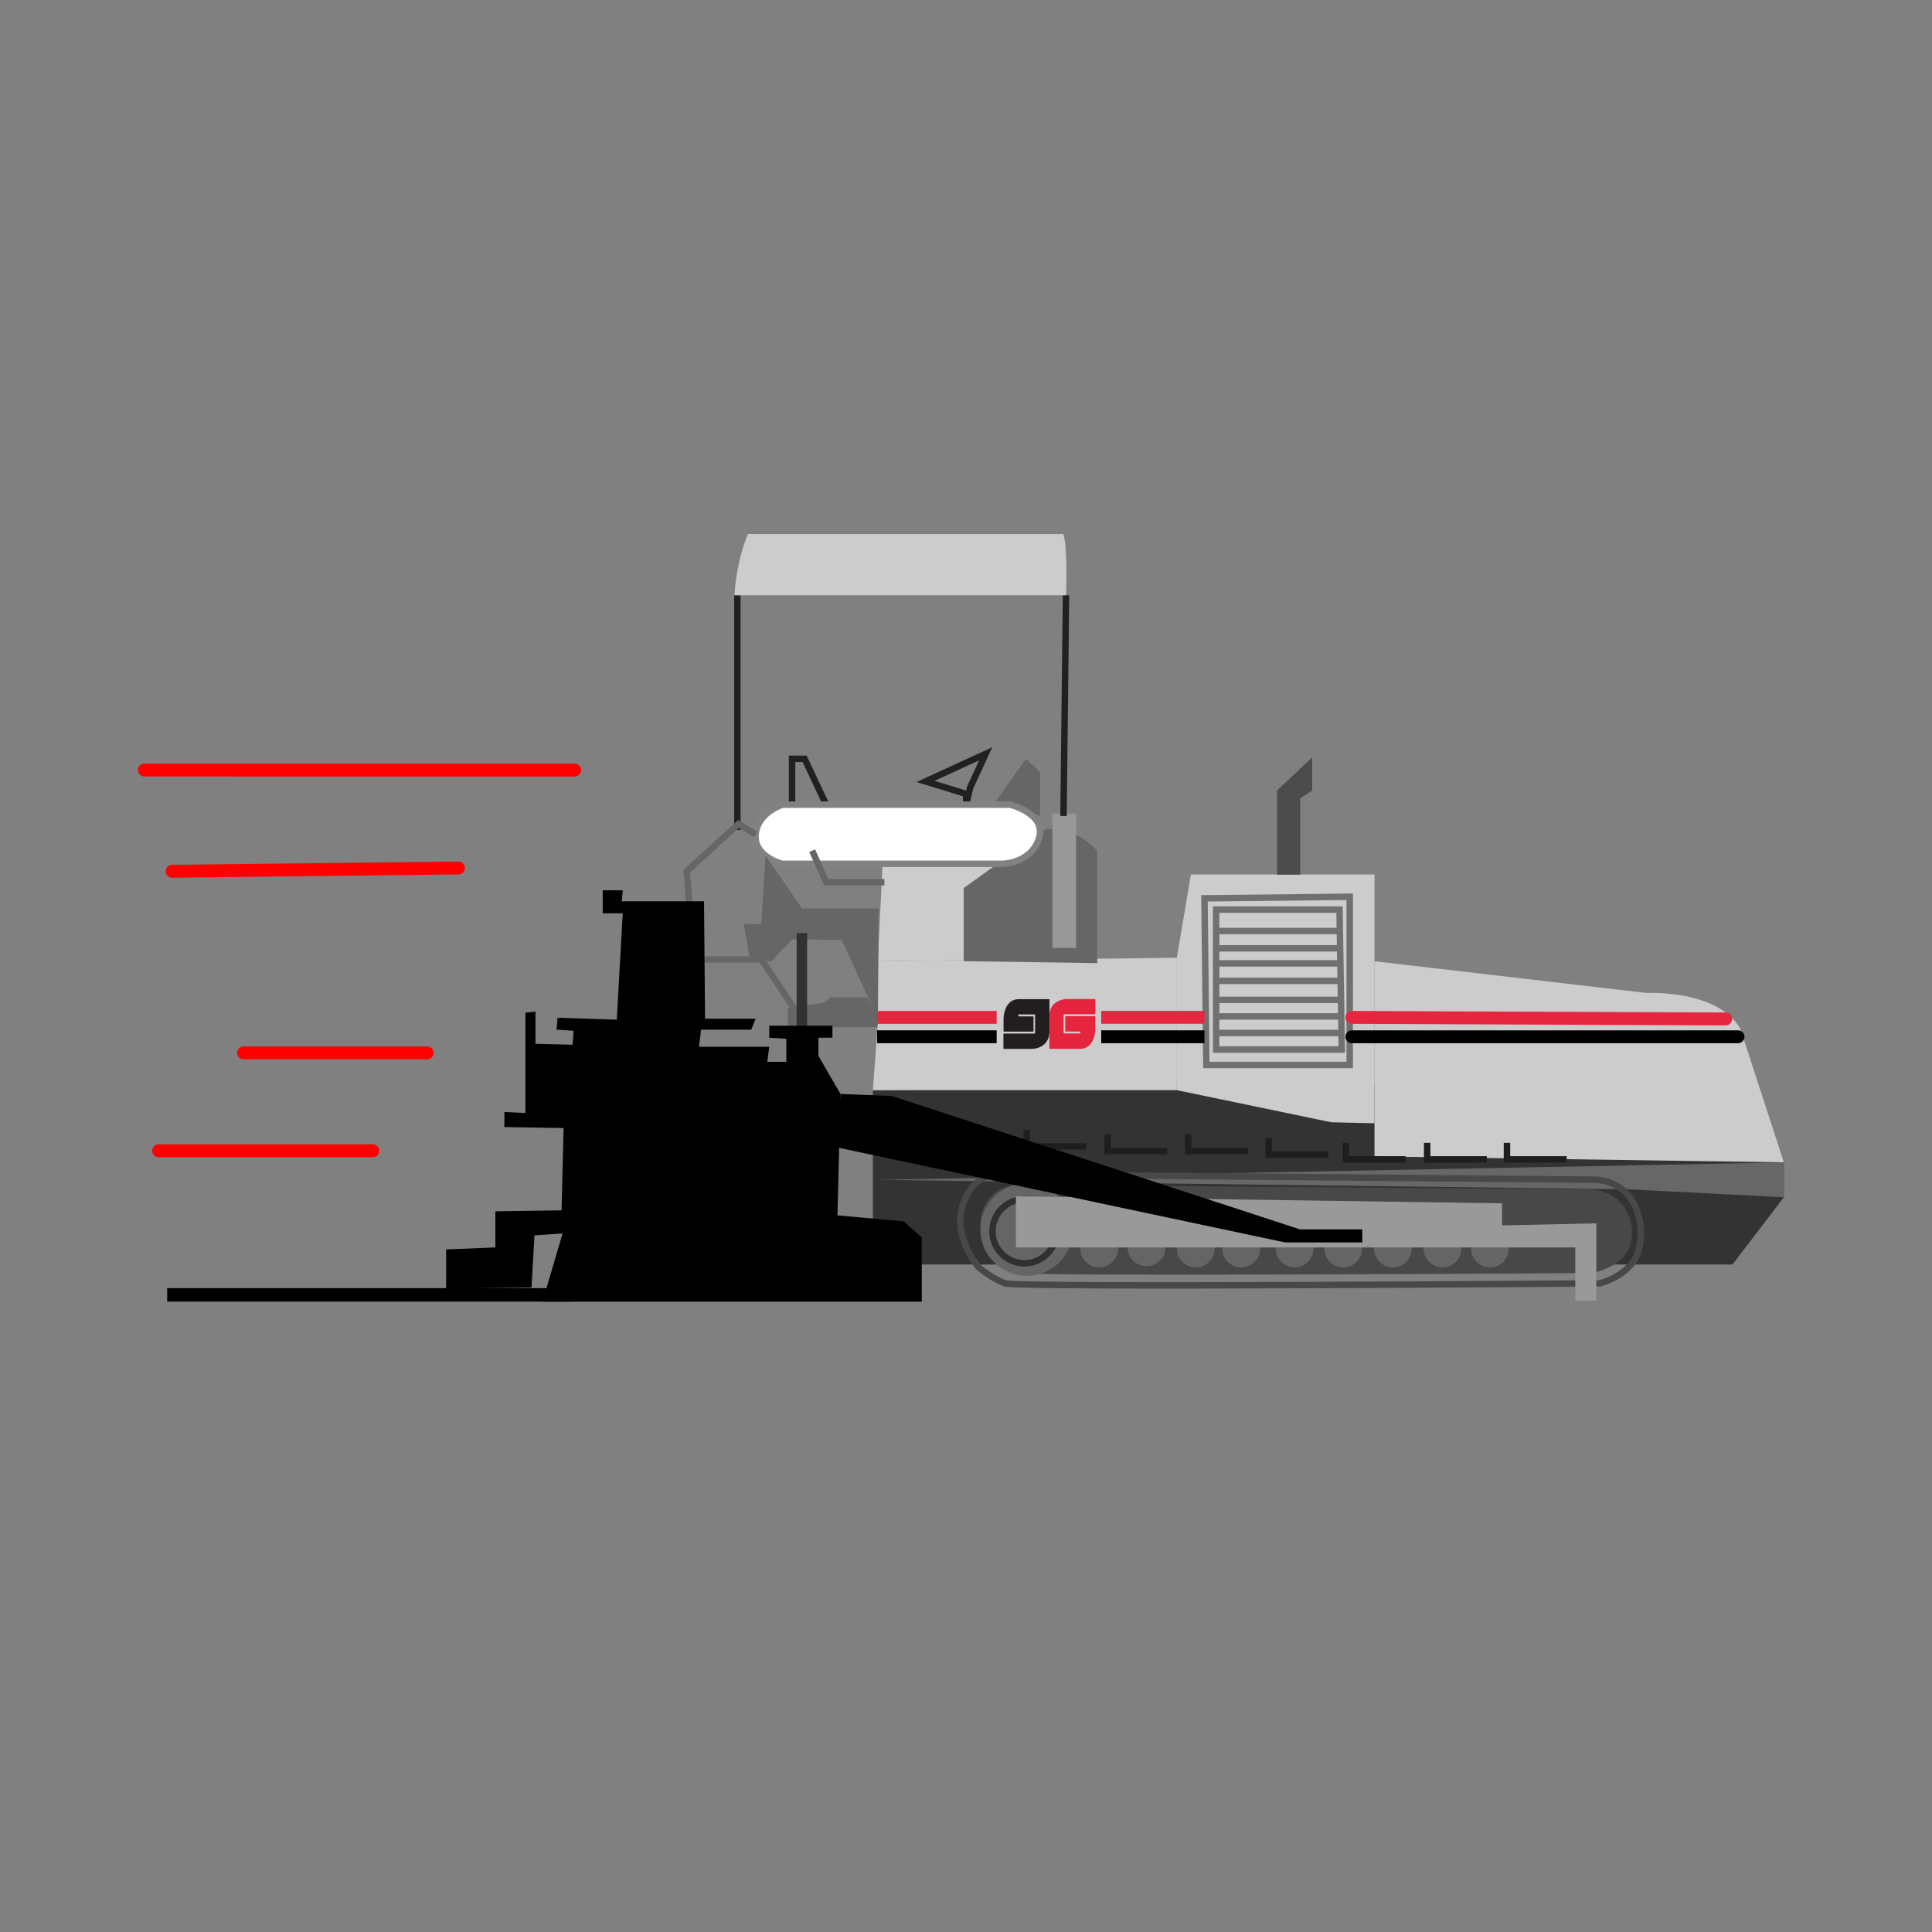 <svg xmlns="http://www.w3.org/2000/svg" id="Calque_1" data-name="Calque 1" viewBox="0 0 300 300"><rect x="0" y="0" width="300" height="300" fill="#808080" stroke="none"/><defs><style>      .cls-1 {        fill: #ccc;      }      .cls-1, .cls-2, .cls-3, .cls-4, .cls-5, .cls-6, .cls-7, .cls-8, .cls-9, .cls-10, .cls-11, .cls-12, .cls-13 {        stroke-width: 0px;      }      .cls-2 {        fill: #000;      }      .cls-14, .cls-15, .cls-16, .cls-17, .cls-18, .cls-19, .cls-20, .cls-21, .cls-22, .cls-23, .cls-24 {        fill: none;      }      .cls-14, .cls-17 {        stroke: #010101;      }      .cls-14, .cls-17, .cls-18, .cls-21, .cls-22 {        stroke-width: 2px;      }      .cls-15 {        stroke: #1e1e1e;      }      .cls-15, .cls-25, .cls-16, .cls-18, .cls-19, .cls-20, .cls-23, .cls-24 {        stroke-miterlimit: 10;      }      .cls-3 {        fill: #676767;      }      .cls-25 {        fill: #fff;        stroke: #828282;      }      .cls-16 {        stroke: #494848;      }      .cls-4 {        fill: #989898;      }      .cls-17 {        stroke-linejoin: round;      }      .cls-17, .cls-18, .cls-22 {        stroke-linecap: round;      }      .cls-5 {        fill: #e5243d;      }      .cls-6 {        fill: #494848;      }      .cls-7 {        fill: #666;      }      .cls-8 {        fill: #4c4c4c;      }      .cls-18 {        stroke: red;      }      .cls-9 {        fill: #999;      }      .cls-19 {        stroke: #70706f;      }      .cls-20 {        stroke: #212121;      }      .cls-10 {        fill: #333;      }      .cls-21, .cls-22 {        stroke: #e5263e;      }      .cls-11 {        fill: #323232;      }      .cls-12 {        fill: #221e20;      }      .cls-23 {        stroke: #303030;      }      .cls-24 {        stroke: #666;      }      .cls-13 {        fill: #656565;      }    </style></defs><rect class="cls-2" x="25.96" y="200.03" width="63.1" height="2.09" transform="translate(115.02 402.14) rotate(180)"></rect><polygon class="cls-7" points="137.65 159.49 122.3 159.49 122.3 156.49 128.07 155.67 129 154.85 134.57 154.85 137.65 159.49"></polygon><polygon class="cls-10" points="148.8 196.35 135.54 196.35 135.54 169.28 214.8 168.31 273.38 173.45 277 180.5 277 185.91 269.02 196.35 148.8 196.35"></polygon><path class="cls-1" d="M277,180.5l-6.7-20.57s-2.18-5.92-14.8-5.76l-42.07-4.91v30.3l63.57.93Z"></path><polygon class="cls-1" points="206.74 174.27 182.74 169.28 182.74 148.72 184.92 135.79 213.43 135.79 213.43 174.42 206.74 174.27"></polygon><polygon class="cls-1" points="136.31 158.84 136.31 149.26 161.28 148.97 182.74 148.72 182.74 169.28 135.54 169.28 136.31 158.84"></polygon><polygon class="cls-1" points="154.69 132.86 161.05 146.46 161.28 148.97 136.31 149.26 137.09 133.25 154.69 132.86"></polygon><path class="cls-6" d="M246.48,184.67l-88.27-.67c-1.84-.01-3.58.74-4.58,2.03-1.51,1.96-2.6,5.25,1.26,9.57,0,0,2.01,1.51,4.03,2.08s88.38,0,88.38,0c0,0,4.59-.95,5.71-3.97.68-1.85.53-4.18-.67-6.1-1.14-1.82-3.41-2.93-5.85-2.94Z"></path><polygon class="cls-3" points="277 180.5 277 185.91 252.73 184.67 136.31 183.21 277 180.5"></polygon><circle class="cls-13" cx="159.42" cy="190.92" r="7.19"></circle><circle class="cls-23" cx="159.08" cy="191.19" r="4.97"></circle><circle class="cls-13" cx="231.35" cy="193.86" r="2.94"></circle><circle class="cls-13" cx="223.99" cy="193.86" r="2.94"></circle><circle class="cls-13" cx="216.29" cy="193.86" r="2.94"></circle><circle class="cls-13" cx="208.58" cy="193.86" r="2.94"></circle><circle class="cls-13" cx="201.03" cy="193.86" r="2.94"></circle><circle class="cls-13" cx="192.73" cy="193.86" r="2.94"></circle><circle class="cls-13" cx="185.68" cy="193.86" r="2.94"></circle><circle class="cls-13" cx="178.03" cy="193.68" r="2.94"></circle><circle class="cls-13" cx="170.68" cy="193.86" r="2.94"></circle><path class="cls-16" d="M247.56,183.18l-92.2-.83c-1.92-.02-3.74.91-4.79,2.52-1.58,2.42-2.71,6.49,1.32,11.84,0,0,2.1,1.87,4.21,2.57s92.31,0,92.31,0c0,0,4.79-1.17,5.96-4.91.72-2.29.55-5.17-.7-7.54-1.19-2.25-3.57-3.62-6.11-3.64Z"></path><polyline class="cls-15" points="206.27 179.29 197 179.29 197 176.72"></polyline><polyline class="cls-15" points="181.26 178.75 171.99 178.75 171.99 176.18"></polyline><polyline class="cls-15" points="168.69 178.01 159.42 178.01 159.42 175.44"></polyline><polyline class="cls-15" points="218.26 180.03 208.99 180.03 208.99 177.46"></polyline><polyline class="cls-15" points="230.88 180.03 221.61 180.03 221.61 177.46"></polyline><polyline class="cls-15" points="243.27 180.03 234 180.03 234 177.46"></polyline><polyline class="cls-15" points="193.77 178.75 184.5 178.75 184.5 176.18"></polyline><path class="cls-7" d="M170.38,149.56v-17.38s-2.57-3.56-7.95-3.45l-12.79,9.17v11.35l20.74.3Z"></path><rect class="cls-4" x="163.42" y="126.34" width="3.68" height="20.86"></rect><line class="cls-20" x1="165.14" y1="126.71" x2="165.53" y2="92.43"></line><line class="cls-20" x1="114.5" y1="92.43" x2="114.5" y2="128.89"></line><path class="cls-1" d="M165.14,82.93h-49s-1.71,3.66-2.1,9.5h51.49s.31-6.78-.39-9.5Z"></path><polygon class="cls-7" points="161.5 126.71 161.5 119.85 159.29 117.83 154.62 124.45 161.5 126.71"></polygon><polygon class="cls-20" points="150.02 124.96 150.02 123.28 143.72 121.34 153.06 117.05 150.65 122.27 150.02 124.96"></polygon><polyline class="cls-20" points="128.29 124.96 124.94 117.83 122.99 117.83 122.99 124.96"></polyline><path class="cls-25" d="M155.29,134.14s4.58.17,5.99-3.81-4.44-5.38-4.44-5.38h-35.29s-3.86,1.12-4.21,4.59c-.35,3.47,4.09,4.59,4.09,4.59h33.86Z"></path><polyline class="cls-24" points="137.33 136.99 128.29 136.99 126.11 132.09"></polyline><polygon class="cls-7" points="136.39 148.99 136.39 141.06 124.55 141.06 118.87 132.86 118.22 143.63 131.25 143.46 136.39 148.99"></polygon><polygon class="cls-7" points="136.31 158.18 136.39 148.99 131.25 143.46 115.52 143.46 116.45 149.26 119.8 149.26 122.99 145.87 126.11 145.9 130.71 145.95 136.31 158.18"></polygon><polyline class="cls-24" points="117.35 129.55 114.66 127.96 106.64 135.28 107.1 140.93"></polyline><polyline class="cls-24" points="123.7 157.17 118.24 148.99 109.4 148.99"></polyline><polygon class="cls-9" points="244.61 201.96 244.61 193.7 157.75 193.7 157.75 185.76 233.24 186.85 233.24 190.28 247.88 189.96 247.88 201.96 244.61 201.96"></polygon><polygon class="cls-2" points="211.53 192.92 211.53 190.9 201.87 190.9 138.46 170.18 130.51 169.87 129.97 178.17 199.53 192.92 211.53 192.92"></polygon><polyline class="cls-8" points="201.89 135.82 201.89 123.98 203.76 122.74 203.76 117.6 198.3 122.74 198.3 135.82"></polyline><polyline class="cls-11" points="125.33 159.73 125.33 144.89 123.7 144.89 123.7 159.73"></polyline><g><polygon class="cls-19" points="209.58 139.25 209.58 165.37 187.32 165.37 187.03 139.49 209.58 139.25"></polygon><line class="cls-19" x1="207.77" y1="144.57" x2="188.84" y2="144.57"></line><line class="cls-19" x1="208" y1="147.26" x2="189.22" y2="147.26"></line><line class="cls-19" x1="207.88" y1="149.59" x2="189.22" y2="149.59"></line><line class="cls-19" x1="207.77" y1="152.31" x2="188.84" y2="152.31"></line><line class="cls-19" x1="208.35" y1="155.26" x2="188.84" y2="155.26"></line><line class="cls-19" x1="207.88" y1="157.83" x2="188.84" y2="157.83"></line><line class="cls-19" x1="208.49" y1="160.4" x2="188.84" y2="160.4"></line><line class="cls-19" x1="207.77" y1="162.97" x2="189.6" y2="162.97"></line><polygon class="cls-19" points="208 141.24 208.35 162.97 188.84 162.97 188.84 141.24 208 141.24"></polygon></g><polyline class="cls-2" points="84.24 202.12 143.13 202.12 143.13 192.15 140.33 189.65 130.04 188.72 130.51 169.87 127.08 163.95 127.08 161.14 129.26 161.14 129.26 159.27 119.45 159.27 119.45 161.14 122.1 161.3 122.1 164.88 119.14 164.88 119.45 162.54 108.54 162.54 108.86 159.89 116.65 159.89 117.33 158.18 109.48 158.18 109.32 139.95 96.55 139.95 96.7 138.24 93.59 138.24 93.59 141.82 96.7 141.82 95.77 158.34 86.58 158.03 86.42 159.89 89.07 160.05 88.91 162.23 83.15 162.08 83.15 157.09 81.59 157.25 81.59 172.83 78.32 172.67 78.32 175.01 87.51 175.16 87.2 187.94 76.92 188.09 76.92 193.7 69.28 194.01 69.28 200.09 82.53 199.93 82.99 191.83 87.36 191.52"></polyline><g><path class="cls-5" d="M162.95,160.55s.02.07,0,.1c0,.71,0,1.42,0,2.13,0,.06.01.08.07.08h4.72c.31,0,.62-.06.9-.2.23-.11.44-.26.61-.45.16-.18.3-.38.41-.59.14-.28.25-.58.32-.89.04-.15.06-.31.08-.47,0-.1.01-.2.01-.3v-2.09c0-.05,0-.07-.06-.07h-4.52s-.07,0-.07.07c0,.75,0,1.5,0,2.24,0,.06.02.07.07.07h2.2c.05,0,.07.01.07.07s0,.12,0,.18c0,.03,0,.04-.04.04h-2.49c-.06,0-.07-.02-.07-.08,0-.94,0-1.87,0-2.81,0-.09-.01-.08.08-.08h4.77c.06,0,.07-.02.07-.08v-2.22c0-.05,0-.07-.06-.07-1.46,0-2.92,0-4.39,0-.41.01-.82.11-1.2.28-.34.14-.64.35-.88.62-.27.3-.45.67-.52,1.06,0,.08-.03.16-.05.23-.02.03,0,.09,0,.14v.05c0,.9,0,1.79,0,2.69,0,.11,0,.23-.01.34Z"></path><path class="cls-12" d="M162.95,160.55c.01-.11.02-.22.01-.33v-4.99c0-.06,0-.08-.07-.08h-4.71c-.53,0-1.05.19-1.43.56-.24.24-.44.53-.57.84-.14.33-.24.68-.3,1.04-.03.23-.05.47-.05.7v1.83c0,.05.01.07.06.07h4.53s.06-.01.06-.06v-2.24c0-.06-.01-.07-.07-.07h-2.2c-.06,0-.08-.02-.07-.08,0-.06,0-.11,0-.17,0-.04.01-.05.04-.05h2.49c.05,0,.07.01.06.07v2.82c0,.06-.01.08-.07.08h-4.77q-.08,0-.08.08v2.22c0,.07.02.08.07.08h4.34c.23,0,.46-.03.69-.09.23-.05.44-.13.65-.23.27-.12.51-.3.71-.51.16-.17.3-.36.4-.57.1-.21.18-.43.21-.67.01-.08.02-.17.03-.25Z"></path></g><line class="cls-21" x1="187.03" y1="157.97" x2="171" y2="157.97"></line><line class="cls-14" x1="187.03" y1="160.99" x2="171" y2="160.99"></line><line class="cls-21" x1="154.76" y1="157.98" x2="136.2" y2="157.98"></line><line class="cls-14" x1="154.76" y1="160.99" x2="136.2" y2="160.99"></line><line class="cls-22" x1="267.96" y1="158.22" x2="209.92" y2="157.98"></line><line class="cls-17" x1="269.88" y1="160.99" x2="209.92" y2="160.99"></line><line class="cls-18" x1="89.23" y1="119.58" x2="22.41" y2="119.57"></line><line class="cls-18" x1="71.18" y1="134.78" x2="26.73" y2="135.29"></line><line class="cls-18" x1="66.33" y1="163.49" x2="37.82" y2="163.49"></line><line class="cls-18" x1="57.88" y1="178.69" x2="24.63" y2="178.69"></line></svg>
